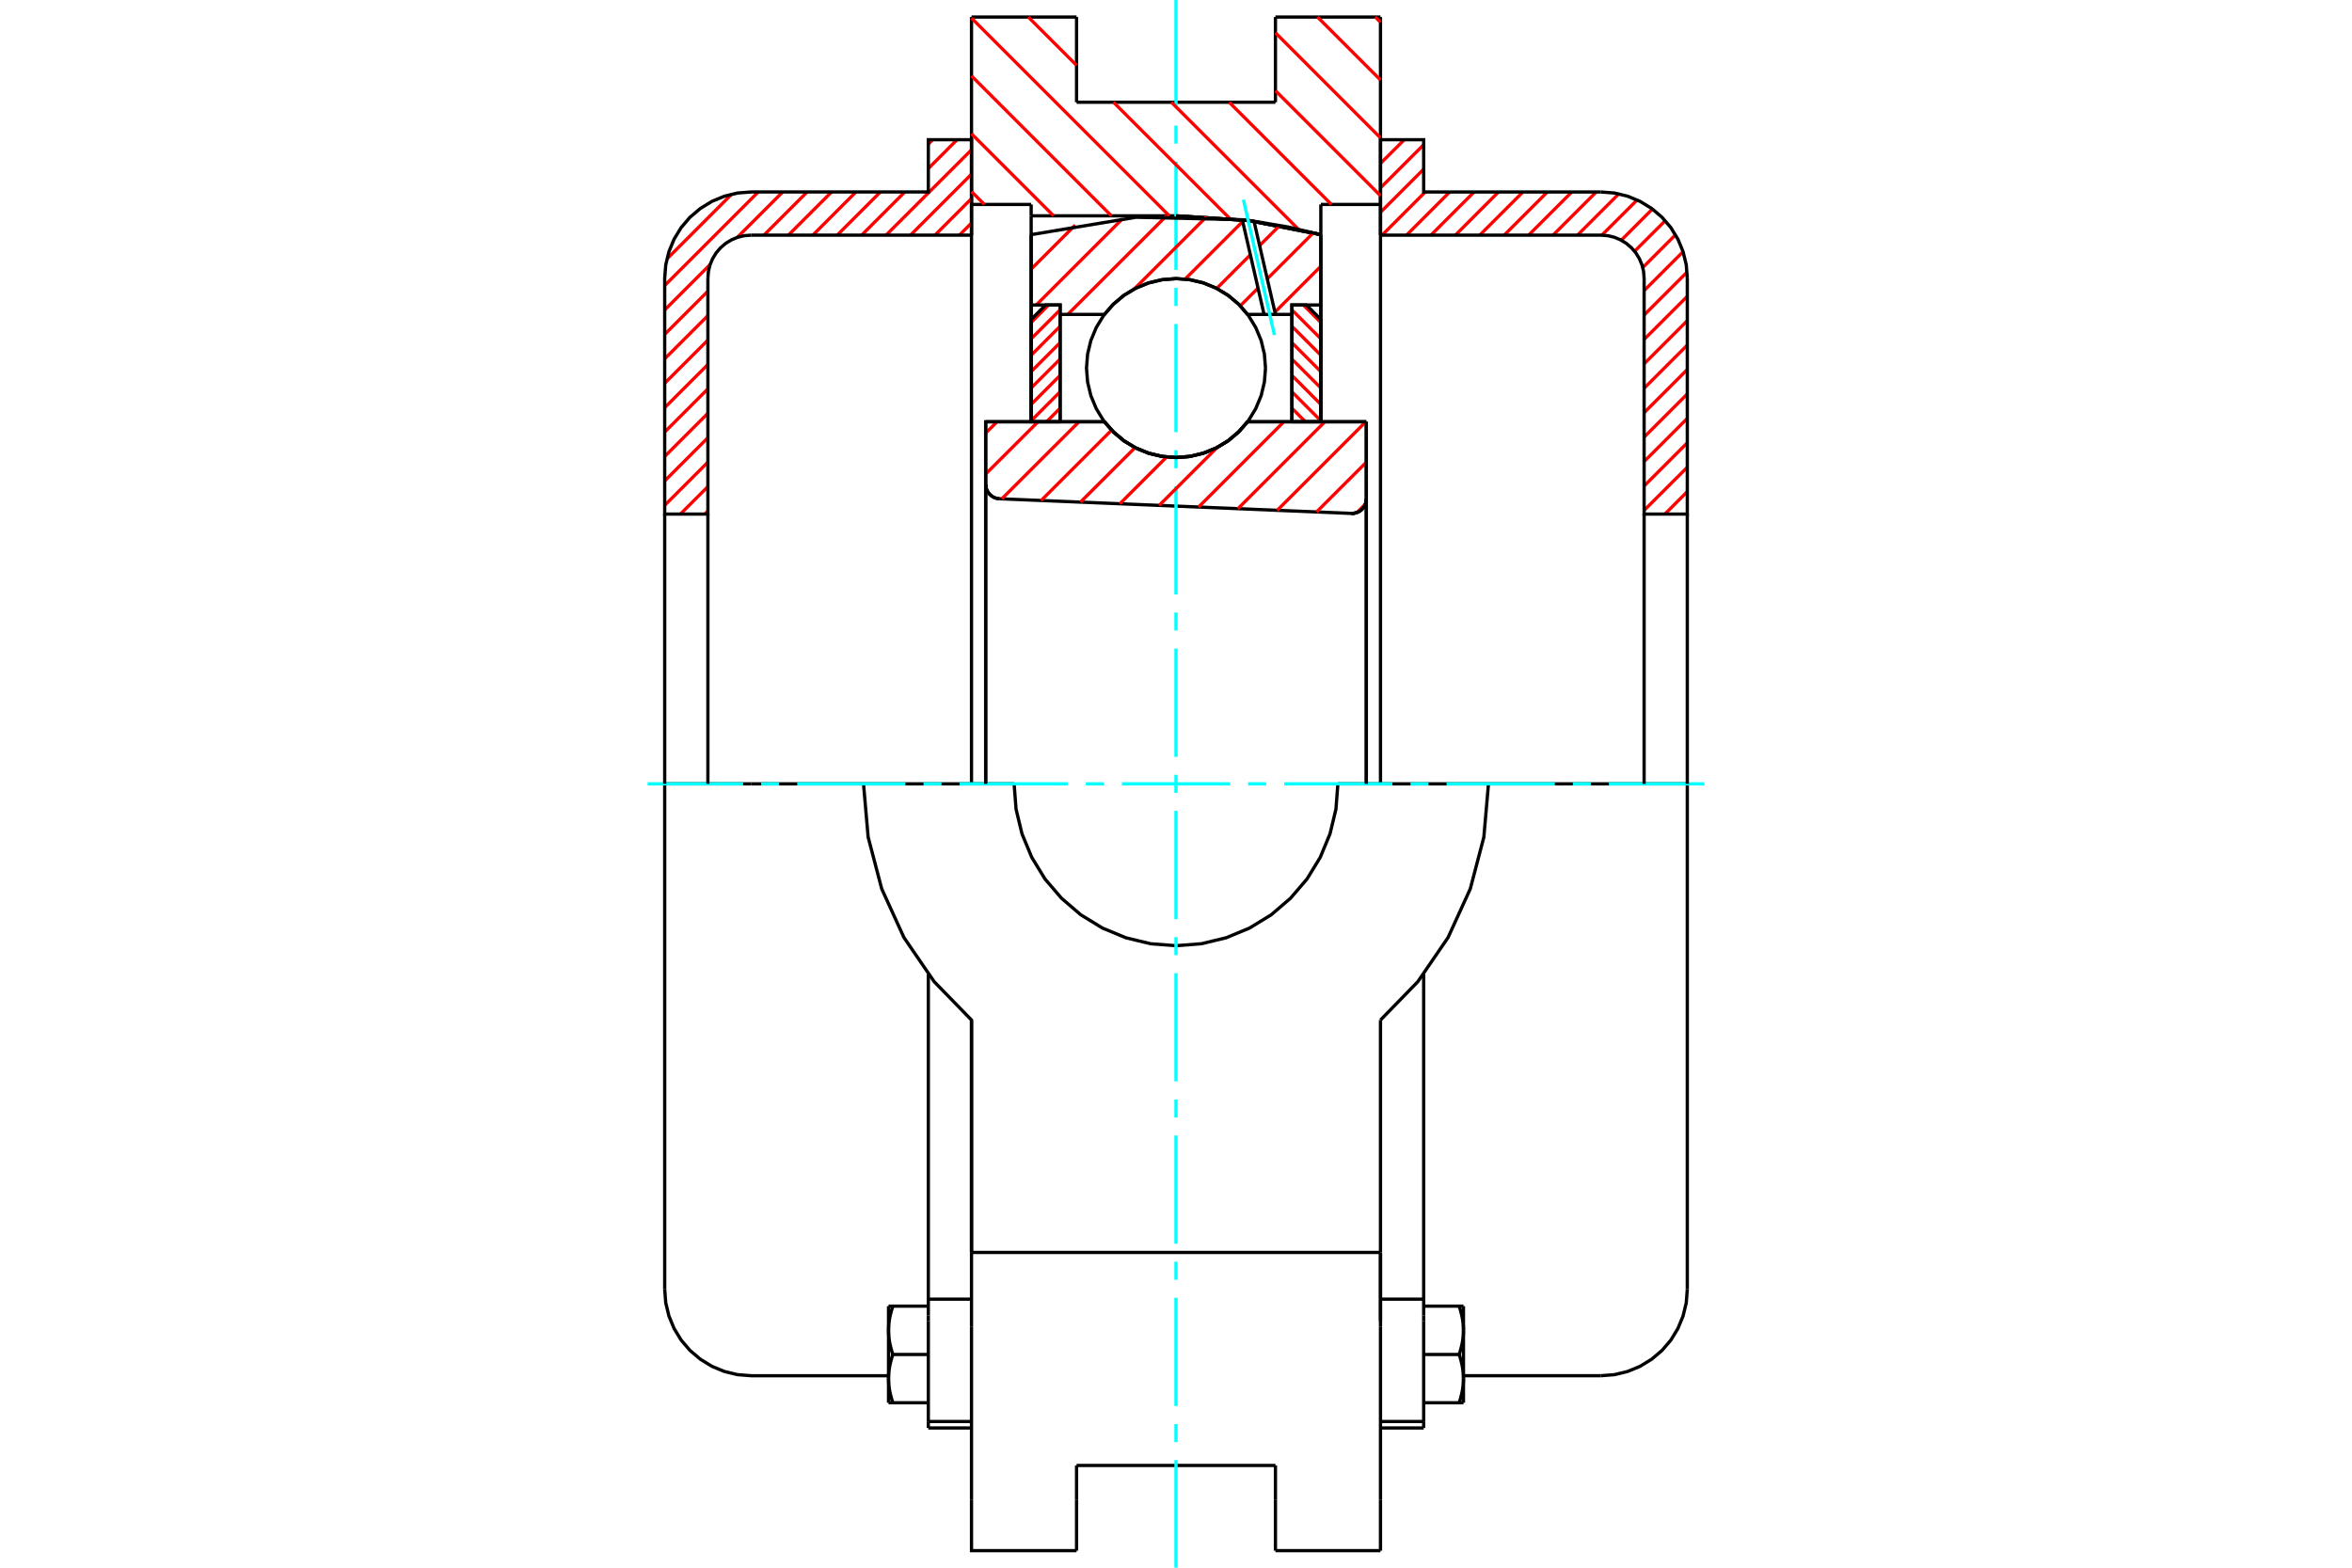 <?xml version="1.0" standalone="no"?>
<!DOCTYPE svg PUBLIC "-//W3C//DTD SVG 1.1//EN"
	"http://www.w3.org/Graphics/SVG/1.1/DTD/svg11.dtd">
<svg xmlns="http://www.w3.org/2000/svg" height="100%" width="100%" viewBox="0 0 36000 24000">
	<rect x="-1800" y="-1200" width="39600" height="26400" style="fill:#FFF"/>
	<g style="fill:none; fill-rule:evenodd" transform="matrix(1 0 0 1 0 0)">
		<g style="fill:none; stroke:#000; stroke-width:50; shape-rendering:geometricPrecision">
			<polyline points="20682,7860 20718,7859 20753,7851 20786,7839 20817,7821 20845,7798 20868,7772 20888,7742 20902,7709 20910,7674 20913,7638"/>
			<line x1="20913" y1="6457" x2="20913" y2="7638"/>
			<line x1="19096" y1="6457" x2="20913" y2="6457"/>
			<polyline points="16904,6457 17044,6615 17206,6751 17388,6860 17583,6939 17789,6988 18000,7004 18211,6988 18417,6939 18612,6860 18794,6751 18956,6615 19096,6457"/>
			<line x1="15087" y1="6457" x2="16904" y2="6457"/>
			<line x1="15087" y1="7414" x2="15087" y2="6457"/>
			<polyline points="15087,7414 15090,7448 15097,7481 15110,7512 15127,7541 15149,7568 15174,7590 15202,7609 15233,7623 15266,7632 15299,7636"/>
			<line x1="20682" y1="7860" x2="15299" y2="7636"/>
			<line x1="20913" y1="7638" x2="20913" y2="12000"/>
			<line x1="15087" y1="7414" x2="15087" y2="12000"/>
			<polyline points="20682,7860 20718,7859 20753,7851 20786,7839 20817,7821 20845,7798 20868,7772 20888,7742 20902,7709 20910,7674 20913,7638"/>
			<line x1="21130" y1="261" x2="21130" y2="3130"/>
			<line x1="19522" y1="261" x2="21130" y2="261"/>
			<line x1="19522" y1="1565" x2="19522" y2="261"/>
			<line x1="16478" y1="1565" x2="19522" y2="1565"/>
			<line x1="16478" y1="261" x2="16478" y2="1565"/>
			<line x1="14870" y1="261" x2="16478" y2="261"/>
			<line x1="14870" y1="3130" x2="14870" y2="261"/>
			<line x1="15783" y1="3130" x2="14870" y2="3130"/>
			<line x1="15783" y1="3304" x2="15783" y2="3130"/>
			<line x1="18000" y1="3304" x2="15783" y2="3304"/>
			<polyline points="20217,3592 19118,3377 18000,3304"/>
			<line x1="20217" y1="3130" x2="20217" y2="3592"/>
			<line x1="21130" y1="3130" x2="20217" y2="3130"/>
			<line x1="22783" y1="12000" x2="20478" y2="12000"/>
			<line x1="15522" y1="12000" x2="13217" y2="12000"/>
			<polyline points="15522,12000 15552,12388 15643,12766 15792,13125 15995,13457 16248,13752 16543,14005 16875,14208 17234,14357 17612,14448 18000,14478 18388,14448 18766,14357 19125,14208 19457,14005 19752,13752 20005,13457 20208,13125 20357,12766 20448,12388 20478,12000"/>
			<polyline points="13217,12000 13288,12816 13496,13608 13836,14353 14299,15029 14870,15616 14870,19174"/>
			<line x1="21130" y1="19174" x2="14870" y2="19174"/>
			<line x1="21130" y1="15616" x2="21130" y2="19174"/>
			<polyline points="21130,15616 21701,15029 22164,14353 22504,13608 22712,12816 22783,12000"/>
			<line x1="21130" y1="20315" x2="21130" y2="19174"/>
			<line x1="21130" y1="22957" x2="21130" y2="20315"/>
			<line x1="21130" y1="23739" x2="21130" y2="22957"/>
			<line x1="21130" y1="19194" x2="21130" y2="20223"/>
			<line x1="21130" y1="3130" x2="21130" y2="12000"/>
			<line x1="20217" y1="3592" x2="20217" y2="6457"/>
			<line x1="15783" y1="6457" x2="15783" y2="3304"/>
			<line x1="14870" y1="12000" x2="14870" y2="3130"/>
			<line x1="16478" y1="22957" x2="16478" y2="22435"/>
			<line x1="16478" y1="23739" x2="16478" y2="22957"/>
			<line x1="16478" y1="22435" x2="19522" y2="22435"/>
			<line x1="19522" y1="22957" x2="19522" y2="23739"/>
			<line x1="19522" y1="22435" x2="19522" y2="22957"/>
			<line x1="14870" y1="20315" x2="14870" y2="22957"/>
			<line x1="19522" y1="23739" x2="21130" y2="23739"/>
			<polyline points="14870,22957 14870,23739 16478,23739"/>
			<line x1="14870" y1="20315" x2="14870" y2="19174"/>
			<polyline points="20217,3592 19118,3377 18000,3304"/>
			<line x1="14209" y1="21762" x2="14209" y2="21861"/>
			<line x1="14209" y1="20223" x2="14209" y2="21762"/>
			<line x1="14209" y1="20138" x2="14209" y2="20223"/>
			<line x1="14209" y1="19889" x2="14209" y2="20138"/>
			<polyline points="14209,14915 14209,19889 14870,19889"/>
			<polyline points="13600,21105 13600,21115 13600,21125 13600,21136 13601,21146 13601,21156 13602,21166 13603,21176 13603,21186 13604,21196 13605,21206 13606,21217 13608,21227 13609,21237 13610,21247 13612,21257 13614,21268 13615,21278 13617,21288 13619,21299 13621,21309 13623,21320 13626,21330 13628,21341 13631,21352 13633,21362 13636,21373 13639,21384 13642,21395 13645,21406 13648,21417 13651,21429 13655,21440 13658,21451 13662,21463 13666,21475"/>
			<line x1="13600" y1="21475" x2="13600" y2="21105"/>
			<line x1="13666" y1="21475" x2="13600" y2="21475"/>
			<polyline points="13600,20366 13600,20376 13600,20386 13600,20396 13601,20407 13601,20417 13602,20427 13603,20437 13603,20447 13604,20457 13605,20467 13606,20477 13608,20488 13609,20498 13610,20508 13612,20518 13614,20529 13615,20539 13617,20549 13619,20560 13621,20570 13623,20581 13626,20591 13628,20602 13631,20612 13633,20623 13636,20634 13639,20645 13642,20656 13645,20667 13648,20678 13651,20689 13655,20701 13658,20712 13662,20724 13666,20736"/>
			<line x1="13600" y1="21105" x2="13600" y2="20366"/>
			<polyline points="13666,20736 13662,20747 13658,20759 13655,20770 13651,20782 13648,20793 13645,20804 13642,20815 13639,20826 13636,20837 13633,20848 13631,20859 13628,20869 13626,20880 13623,20891 13621,20901 13619,20912 13617,20922 13615,20932 13614,20943 13612,20953 13610,20963 13609,20973 13608,20984 13606,20994 13605,21004 13604,21014 13603,21024 13603,21034 13602,21044 13601,21054 13601,21065 13600,21075 13600,21085 13600,21095 13600,21105"/>
			<line x1="13600" y1="19996" x2="13666" y2="19996"/>
			<line x1="13600" y1="20366" x2="13600" y2="19996"/>
			<polyline points="13666,19996 13662,20008 13658,20020 13655,20031 13651,20043 13648,20054 13645,20065 13642,20076 13639,20087 13636,20098 13633,20109 13631,20120 13628,20130 13626,20141 13623,20151 13621,20162 13619,20172 13617,20183 13615,20193 13614,20203 13612,20214 13610,20224 13609,20234 13608,20244 13606,20255 13605,20265 13604,20275 13603,20285 13603,20295 13602,20305 13601,20315 13601,20325 13600,20336 13600,20346 13600,20356 13600,20366"/>
			<line x1="14209" y1="20736" x2="13666" y2="20736"/>
			<line x1="14209" y1="19996" x2="13666" y2="19996"/>
			<line x1="14209" y1="21475" x2="13666" y2="21475"/>
			<line x1="11496" y1="12000" x2="10174" y2="12000"/>
			<line x1="13217" y1="12000" x2="11496" y2="12000"/>
			<line x1="10174" y1="12000" x2="10174" y2="19739"/>
			<line x1="14870" y1="15616" x2="14870" y2="19174"/>
			<line x1="14209" y1="21861" x2="14870" y2="21861"/>
			<line x1="14209" y1="21762" x2="14870" y2="21762"/>
			<polyline points="10174,19739 10190,19946 10239,20148 10318,20339 10426,20516 10561,20674 10719,20808 10896,20917 11087,20996 11289,21045 11496,21061 13600,21061"/>
			<line x1="21791" y1="21861" x2="21791" y2="21762"/>
			<line x1="21130" y1="19889" x2="21791" y2="19889"/>
			<line x1="21791" y1="20138" x2="21791" y2="19889"/>
			<line x1="21791" y1="20223" x2="21791" y2="20138"/>
			<line x1="21791" y1="21762" x2="21791" y2="20223"/>
			<line x1="21791" y1="19889" x2="21791" y2="14915"/>
			<line x1="22334" y1="19996" x2="22400" y2="19996"/>
			<polyline points="22400,20366 22400,20356 22400,20346 22400,20336 22399,20325 22399,20315 22398,20305 22397,20295 22397,20285 22396,20275 22395,20265 22394,20255 22392,20244 22391,20234 22390,20224 22388,20214 22386,20203 22385,20193 22383,20183 22381,20172 22379,20162 22377,20151 22374,20141 22372,20130 22369,20120 22367,20109 22364,20098 22361,20087 22358,20076 22355,20065 22352,20054 22349,20043 22345,20031 22342,20020 22338,20008 22334,19996"/>
			<line x1="22400" y1="19996" x2="22400" y2="20366"/>
			<polyline points="22400,21105 22400,21095 22400,21085 22400,21075 22399,21065 22399,21054 22398,21044 22397,21034 22397,21024 22396,21014 22395,21004 22394,20994 22392,20984 22391,20973 22390,20963 22388,20953 22386,20943 22385,20932 22383,20922 22381,20912 22379,20901 22377,20891 22374,20880 22372,20869 22369,20859 22367,20848 22364,20837 22361,20826 22358,20815 22355,20804 22352,20793 22349,20782 22345,20770 22342,20759 22338,20747 22334,20736"/>
			<line x1="22400" y1="20366" x2="22400" y2="21105"/>
			<polyline points="22334,20736 22338,20724 22342,20712 22345,20701 22349,20689 22352,20678 22355,20667 22358,20656 22361,20645 22364,20634 22367,20623 22369,20612 22372,20602 22374,20591 22377,20581 22379,20570 22381,20560 22383,20549 22385,20539 22386,20529 22388,20518 22390,20508 22391,20498 22392,20488 22394,20477 22395,20467 22396,20457 22397,20447 22397,20437 22398,20427 22399,20417 22399,20407 22400,20396 22400,20386 22400,20376 22400,20366"/>
			<line x1="22400" y1="21475" x2="22334" y2="21475"/>
			<line x1="22400" y1="21105" x2="22400" y2="21475"/>
			<polyline points="22334,21475 22338,21463 22342,21451 22345,21440 22349,21429 22352,21417 22355,21406 22358,21395 22361,21384 22364,21373 22367,21362 22369,21352 22372,21341 22374,21330 22377,21320 22379,21309 22381,21299 22383,21288 22385,21278 22386,21268 22388,21257 22390,21247 22391,21237 22392,21227 22394,21217 22395,21206 22396,21196 22397,21186 22397,21176 22398,21166 22399,21156 22399,21146 22400,21136 22400,21125 22400,21115 22400,21105"/>
			<line x1="21791" y1="21475" x2="22334" y2="21475"/>
			<line x1="21791" y1="20736" x2="22334" y2="20736"/>
			<line x1="21791" y1="19996" x2="22334" y2="19996"/>
			<polyline points="25826,12000 24504,12000 22783,12000"/>
			<line x1="25826" y1="19739" x2="25826" y2="12000"/>
			<line x1="21130" y1="21861" x2="21791" y2="21861"/>
			<line x1="21130" y1="21762" x2="21791" y2="21762"/>
			<polyline points="24504,21061 24711,21045 24913,20996 25104,20917 25281,20808 25439,20674 25574,20516 25682,20339 25761,20148 25810,19946 25826,19739"/>
			<line x1="22400" y1="21061" x2="24504" y2="21061"/>
		</g>
		<g style="fill:none; stroke:#0FF; stroke-width:50; shape-rendering:geometricPrecision">
			<line x1="9913" y1="12000" x2="11374" y2="12000"/>
			<line x1="11650" y1="12000" x2="11926" y2="12000"/>
			<line x1="12202" y1="12000" x2="13859" y2="12000"/>
			<line x1="14135" y1="12000" x2="14411" y2="12000"/>
			<line x1="14687" y1="12000" x2="16343" y2="12000"/>
			<line x1="16620" y1="12000" x2="16896" y2="12000"/>
			<line x1="17172" y1="12000" x2="18828" y2="12000"/>
			<line x1="19104" y1="12000" x2="19380" y2="12000"/>
			<line x1="19657" y1="12000" x2="21313" y2="12000"/>
			<line x1="21589" y1="12000" x2="21865" y2="12000"/>
			<line x1="22141" y1="12000" x2="23798" y2="12000"/>
			<line x1="24074" y1="12000" x2="24350" y2="12000"/>
			<line x1="24626" y1="12000" x2="26087" y2="12000"/>
			<line x1="18000" y1="24000" x2="18000" y2="22353"/>
			<line x1="18000" y1="22077" x2="18000" y2="21801"/>
			<line x1="18000" y1="21525" x2="18000" y2="19868"/>
			<line x1="18000" y1="19592" x2="18000" y2="19316"/>
			<line x1="18000" y1="19040" x2="18000" y2="17384"/>
			<line x1="18000" y1="17108" x2="18000" y2="16832"/>
			<line x1="18000" y1="16555" x2="18000" y2="14899"/>
			<line x1="18000" y1="14623" x2="18000" y2="14347"/>
			<line x1="18000" y1="14071" x2="18000" y2="12414"/>
			<line x1="18000" y1="12138" x2="18000" y2="11862"/>
			<line x1="18000" y1="11586" x2="18000" y2="9929"/>
			<line x1="18000" y1="9653" x2="18000" y2="9377"/>
			<line x1="18000" y1="9101" x2="18000" y2="7445"/>
			<line x1="18000" y1="7168" x2="18000" y2="6892"/>
			<line x1="18000" y1="6616" x2="18000" y2="4960"/>
			<line x1="18000" y1="4684" x2="18000" y2="4408"/>
			<line x1="18000" y1="4132" x2="18000" y2="2475"/>
			<line x1="18000" y1="2199" x2="18000" y2="1923"/>
			<line x1="18000" y1="1647" x2="18000" y2="0"/>
		</g>
		<g style="fill:none; stroke:#F00; stroke-width:50; shape-rendering:geometricPrecision">
			<line x1="25826" y1="7526" x2="25483" y2="7870"/>
			<line x1="25826" y1="7153" x2="25165" y2="7813"/>
			<line x1="25826" y1="6779" x2="25165" y2="7440"/>
			<line x1="25826" y1="6405" x2="25165" y2="7066"/>
			<line x1="25826" y1="6031" x2="25165" y2="6692"/>
			<line x1="25826" y1="5657" x2="25165" y2="6318"/>
			<line x1="25826" y1="5283" x2="25165" y2="5944"/>
			<line x1="25826" y1="4909" x2="25165" y2="5570"/>
			<line x1="25826" y1="4536" x2="25165" y2="5196"/>
			<line x1="25822" y1="4166" x2="25165" y2="4823"/>
			<line x1="25761" y1="3853" x2="25165" y2="4449"/>
			<line x1="25645" y1="3595" x2="25144" y2="4096"/>
			<line x1="25488" y1="3379" x2="25019" y2="3847"/>
			<line x1="25292" y1="3200" x2="24815" y2="3678"/>
			<line x1="25058" y1="3061" x2="24518" y2="3600"/>
			<line x1="24777" y1="2968" x2="24145" y2="3600"/>
			<line x1="24432" y1="2939" x2="23771" y2="3600"/>
			<line x1="24058" y1="2939" x2="23397" y2="3600"/>
			<line x1="23684" y1="2939" x2="23023" y2="3600"/>
			<line x1="23310" y1="2939" x2="22649" y2="3600"/>
			<line x1="22936" y1="2939" x2="22276" y2="3600"/>
			<line x1="22563" y1="2939" x2="21902" y2="3600"/>
			<line x1="22189" y1="2939" x2="21528" y2="3600"/>
			<line x1="21815" y1="2939" x2="21154" y2="3600"/>
			<line x1="21791" y1="2589" x2="21130" y2="3250"/>
			<line x1="21791" y1="2215" x2="21130" y2="2876"/>
			<line x1="21494" y1="2139" x2="21130" y2="2502"/>
		</g>
		<g style="fill:none; stroke:#000; stroke-width:50; shape-rendering:geometricPrecision">
			<polyline points="21130,3600 21130,2139 21791,2139 21791,2939 24504,2939"/>
			<polyline points="25826,4261 25810,4054 25761,3852 25682,3661 25574,3484 25439,3326 25281,3192 25104,3083 24913,3004 24711,2955 24504,2939"/>
			<polyline points="25826,4261 25826,7870 25165,7870 25165,4261 25157,4157 25133,4057 25093,3961 25039,3872 24972,3794 24893,3726 24804,3672 24709,3632 24608,3608 24504,3600 21130,3600"/>
			<line x1="25826" y1="12000" x2="25826" y2="7870"/>
			<line x1="25165" y1="7870" x2="25165" y2="12000"/>
		</g>
		<g style="fill:none; stroke:#F00; stroke-width:50; shape-rendering:geometricPrecision">
			<line x1="10835" y1="7823" x2="10788" y2="7870"/>
			<line x1="14870" y1="3414" x2="14684" y2="3600"/>
			<line x1="10835" y1="7449" x2="10414" y2="7870"/>
			<line x1="14870" y1="3040" x2="14310" y2="3600"/>
			<line x1="10835" y1="7075" x2="10174" y2="7736"/>
			<line x1="14870" y1="2666" x2="13936" y2="3600"/>
			<line x1="10835" y1="6701" x2="10174" y2="7362"/>
			<line x1="14870" y1="2293" x2="13562" y2="3600"/>
			<line x1="10835" y1="6327" x2="10174" y2="6988"/>
			<line x1="14649" y1="2139" x2="14209" y2="2580"/>
			<line x1="13849" y1="2939" x2="13188" y2="3600"/>
			<line x1="10835" y1="5953" x2="10174" y2="6614"/>
			<line x1="14276" y1="2139" x2="14209" y2="2206"/>
			<line x1="13475" y1="2939" x2="12814" y2="3600"/>
			<line x1="10835" y1="5580" x2="10174" y2="6241"/>
			<line x1="13101" y1="2939" x2="12441" y2="3600"/>
			<line x1="10835" y1="5206" x2="10174" y2="5867"/>
			<line x1="12728" y1="2939" x2="12067" y2="3600"/>
			<line x1="10835" y1="4832" x2="10174" y2="5493"/>
			<line x1="12354" y1="2939" x2="11693" y2="3600"/>
			<line x1="10835" y1="4458" x2="10174" y2="5119"/>
			<line x1="11980" y1="2939" x2="11284" y2="3635"/>
			<line x1="10870" y1="4049" x2="10174" y2="4745"/>
			<line x1="11606" y1="2939" x2="10174" y2="4371"/>
			<line x1="11198" y1="2974" x2="10209" y2="3963"/>
		</g>
		<g style="fill:none; stroke:#000; stroke-width:50; shape-rendering:geometricPrecision">
			<polyline points="14870,3600 14870,2139 14209,2139 14209,2939 11496,2939 11289,2955 11087,3004 10896,3083 10719,3192 10561,3326 10426,3484 10318,3661 10239,3852 10190,4054 10174,4261 10174,7870 10835,7870 10835,4261"/>
			<polyline points="11496,3600 11392,3608 11291,3632 11196,3672 11107,3726 11028,3794 10961,3872 10907,3961 10867,4057 10843,4157 10835,4261"/>
			<line x1="11496" y1="3600" x2="14870" y2="3600"/>
			<line x1="10174" y1="12000" x2="10174" y2="7870"/>
			<line x1="10835" y1="7870" x2="10835" y2="12000"/>
		</g>
		<g style="fill:none; stroke:#F00; stroke-width:50; shape-rendering:geometricPrecision">
			<line x1="21051" y1="261" x2="21130" y2="340"/>
			<line x1="20166" y1="261" x2="21130" y2="1225"/>
			<line x1="19522" y1="502" x2="21130" y2="2111"/>
			<line x1="19522" y1="1388" x2="21130" y2="2996"/>
			<line x1="18814" y1="1565" x2="20379" y2="3130"/>
			<line x1="17929" y1="1565" x2="19877" y2="3513"/>
			<line x1="15739" y1="261" x2="16478" y2="1000"/>
			<line x1="17043" y1="1565" x2="18826" y2="3348"/>
			<line x1="14870" y1="277" x2="17897" y2="3304"/>
			<line x1="14870" y1="1162" x2="17011" y2="3304"/>
			<line x1="14870" y1="2048" x2="16126" y2="3304"/>
			<line x1="14870" y1="2933" x2="15067" y2="3130"/>
		</g>
		<g style="fill:none; stroke:#000; stroke-width:50; shape-rendering:geometricPrecision">
			<polyline points="20217,3592 19118,3377 18000,3304"/>
		</g>
		<g style="fill:none; stroke:#F00; stroke-width:50; shape-rendering:geometricPrecision">
			<line x1="16050" y1="4669" x2="15783" y2="4937"/>
			<line x1="16226" y1="4744" x2="15783" y2="5187"/>
			<line x1="16226" y1="4995" x2="15783" y2="5438"/>
			<line x1="16226" y1="5246" x2="15783" y2="5689"/>
			<line x1="16226" y1="5497" x2="15783" y2="5940"/>
			<line x1="16226" y1="5747" x2="15783" y2="6191"/>
			<line x1="16226" y1="5998" x2="15783" y2="6442"/>
			<line x1="16226" y1="6249" x2="16019" y2="6457"/>
		</g>
		<g style="fill:none; stroke:#000; stroke-width:50; shape-rendering:geometricPrecision">
			<polyline points="16226,6457 16226,4669 16004,4669 15783,4891 15783,6457 16226,6457"/>
		</g>
		<g style="fill:none; stroke:#F00; stroke-width:50; shape-rendering:geometricPrecision">
			<line x1="19950" y1="4669" x2="20217" y2="4937"/>
			<line x1="19774" y1="4744" x2="20217" y2="5187"/>
			<line x1="19774" y1="4995" x2="20217" y2="5438"/>
			<line x1="19774" y1="5246" x2="20217" y2="5689"/>
			<line x1="19774" y1="5497" x2="20217" y2="5940"/>
			<line x1="19774" y1="5747" x2="20217" y2="6191"/>
			<line x1="19774" y1="5998" x2="20217" y2="6442"/>
			<line x1="19774" y1="6249" x2="19981" y2="6457"/>
		</g>
		<g style="fill:none; stroke:#000; stroke-width:50; shape-rendering:geometricPrecision">
			<polyline points="19774,6457 19774,4669 19996,4669 20217,4891 20217,6457 19774,6457"/>
			<polyline points="19370,5635 19353,5421 19303,5212 19220,5013 19108,4830 18968,4666 18805,4527 18622,4414 18423,4332 18214,4282 18000,4265 17786,4282 17577,4332 17378,4414 17195,4527 17032,4666 16892,4830 16780,5013 16697,5212 16647,5421 16630,5635 16647,5849 16697,6058 16780,6257 16892,6440 17032,6603 17195,6743 17378,6855 17577,6937 17786,6987 18000,7004 18214,6987 18423,6937 18622,6855 18805,6743 18968,6603 19108,6440 19220,6257 19303,6058 19353,5849 19370,5635"/>
		</g>
		<g style="fill:none; stroke:#F00; stroke-width:50; shape-rendering:geometricPrecision">
			<line x1="20217" y1="4076" x2="19514" y2="4779"/>
			<line x1="20101" y1="3565" x2="19397" y2="4269"/>
			<line x1="19255" y1="4411" x2="18984" y2="4682"/>
			<line x1="19586" y1="3453" x2="19280" y2="3759"/>
			<line x1="19138" y1="3901" x2="18623" y2="4416"/>
			<line x1="19021" y1="3391" x2="18139" y2="4273"/>
			<line x1="18468" y1="3317" x2="17360" y2="4425"/>
			<line x1="17850" y1="3308" x2="16344" y2="4813"/>
			<line x1="17183" y1="3347" x2="15861" y2="4669"/>
			<line x1="16457" y1="3446" x2="15783" y2="4120"/>
		</g>
		<g style="fill:none; stroke:#000; stroke-width:50; shape-rendering:geometricPrecision">
			<polyline points="15783,6457 15783,4669 15783,3592"/>
			<polyline points="19015,3364 17388,3326 15783,3592"/>
			<polyline points="19194,3387 19105,3375 19015,3364"/>
			<polyline points="20217,3592 19709,3474 19194,3387"/>
			<polyline points="20217,3592 20217,4669 19774,4669 19774,4813 19774,6457"/>
			<polyline points="19774,4813 19522,4813 19348,4813 19096,4813 18956,4654 18794,4519 18612,4410 18417,4330 18211,4282 18000,4265 17789,4282 17583,4330 17388,4410 17206,4519 17044,4654 16904,4813 16226,4813 16226,6457"/>
			<polyline points="16226,4813 16226,4669 15783,4669"/>
			<line x1="20217" y1="4669" x2="20217" y2="6457"/>
		</g>
		<g style="fill:none; stroke:#0FF; stroke-width:50; shape-rendering:geometricPrecision">
			<line x1="19507" y1="5129" x2="19032" y2="3058"/>
		</g>
		<g style="fill:none; stroke:#000; stroke-width:50; shape-rendering:geometricPrecision">
			<line x1="19348" y1="4813" x2="19015" y2="3364"/>
			<line x1="19522" y1="4813" x2="19194" y2="3387"/>
		</g>
		<g style="fill:none; stroke:#F00; stroke-width:50; shape-rendering:geometricPrecision">
			<line x1="20898" y1="7718" x2="20771" y2="7845"/>
			<line x1="20913" y1="7076" x2="20151" y2="7838"/>
			<line x1="20905" y1="6457" x2="19549" y2="7813"/>
			<line x1="20278" y1="6457" x2="18947" y2="7788"/>
			<line x1="19651" y1="6457" x2="18345" y2="7763"/>
			<line x1="18630" y1="6850" x2="17743" y2="7737"/>
			<line x1="17856" y1="6997" x2="17141" y2="7712"/>
			<line x1="17374" y1="6852" x2="16538" y2="7687"/>
			<line x1="17014" y1="6585" x2="15936" y2="7662"/>
			<line x1="16515" y1="6457" x2="15334" y2="7637"/>
			<line x1="15888" y1="6457" x2="15087" y2="7257"/>
			<line x1="15261" y1="6457" x2="15087" y2="6630"/>
		</g>
		<g style="fill:none; stroke:#000; stroke-width:50; shape-rendering:geometricPrecision">
			<polyline points="15087,7414 15090,7448 15097,7481 15110,7512 15127,7541 15149,7568 15174,7590 15202,7609 15233,7623 15266,7632 15299,7636"/>
			<polyline points="20682,7860 20718,7859 20753,7851 20786,7839 20817,7821 20845,7798 20868,7772 20888,7742 20902,7709 20910,7674 20913,7638"/>
			<polyline points="20913,6457 20470,6457 19096,6457"/>
			<polyline points="16904,6457 17044,6615 17206,6751 17388,6860 17583,6939 17789,6988 18000,7004 18211,6988 18417,6939 18612,6860 18794,6751 18956,6615 19096,6457"/>
			<polyline points="16904,6457 15530,6457 15087,6457 15087,12000"/>
			<line x1="20913" y1="12000" x2="20913" y2="6457"/>
		</g>
	</g>
</svg>
